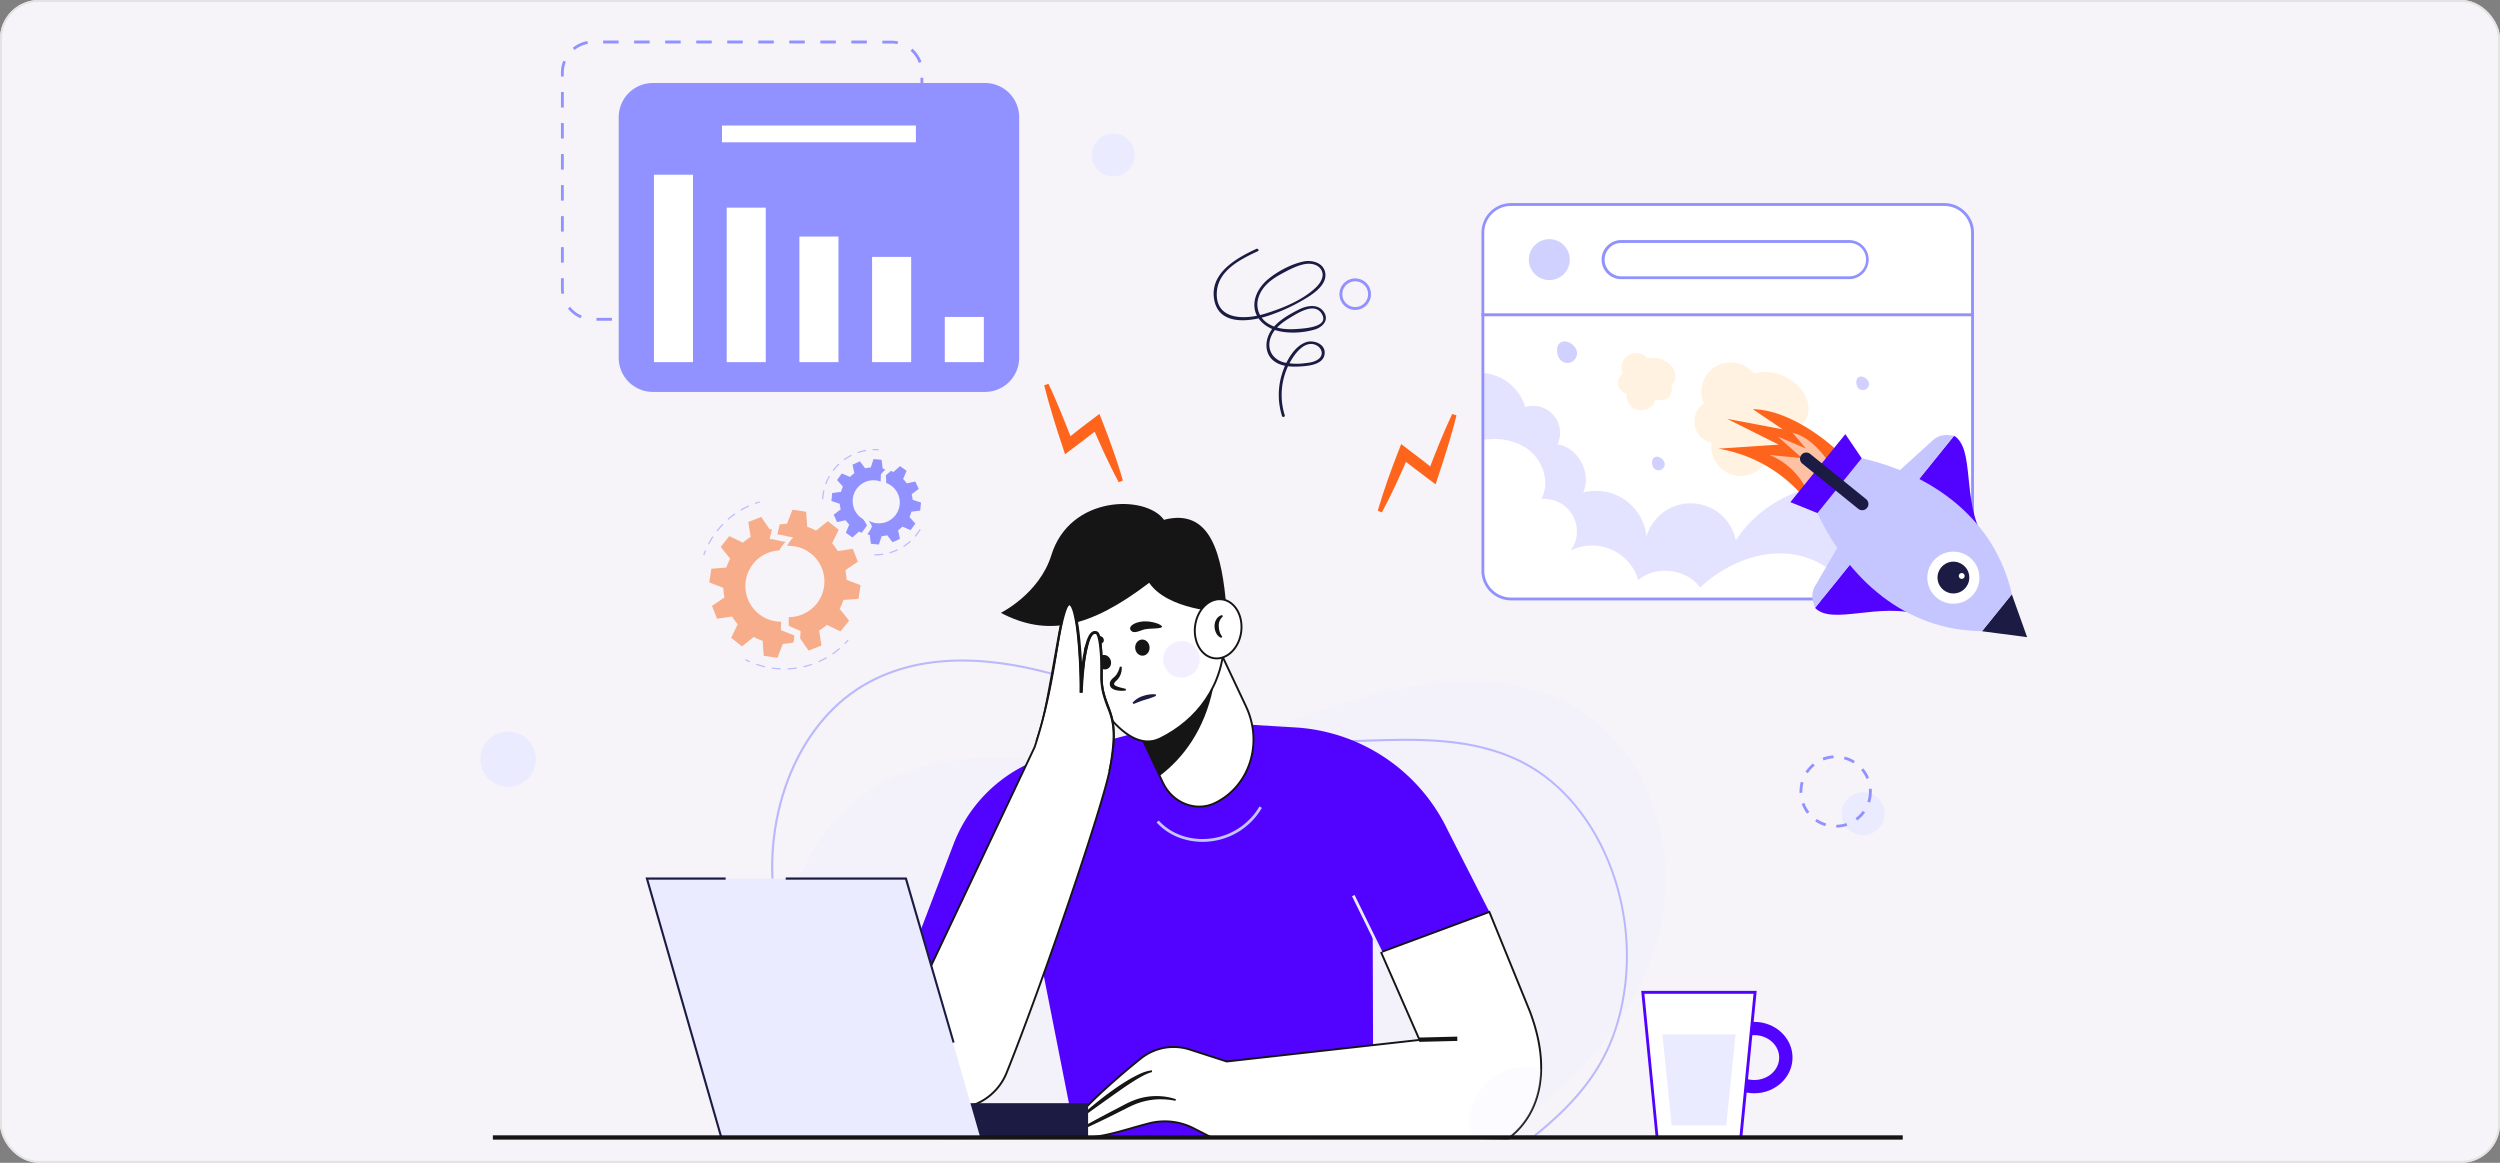 <svg xmlns="http://www.w3.org/2000/svg" xmlns:xlink="http://www.w3.org/1999/xlink" width="1290" height="600" viewBox="0 0 1290 600">
  <rect x="0" y="0" width="1290" height="600" fill="#808080" stroke="none"/>
  <defs>
    <clipPath id="clip-path">
      <path id="Path_15819" data-name="Path 15819" d="M1926.2,623.4a14.584,14.584,0,0,0,14.566,14.566H2164.3a14.584,14.584,0,0,0,14.566-14.566V491.3H1926.2Z" transform="translate(-1926.2 -491.3)"/>
    </clipPath>
  </defs>
  <g id="_19_Seven_Ways_1290" data-name="19_Seven Ways_1290" transform="translate(-1 3)">
    <g id="blog-02-1" transform="translate(1 -3)" fill="#f6f4f8" stroke="#e3e3e3" stroke-width="1">
      <rect width="1290" height="600" rx="20" stroke="none"/>
      <rect x="0.5" y="0.5" width="1289" height="599" rx="19.5" fill="none"/>
    </g>
    <g id="Group_13714" data-name="Group 13714" transform="translate(160.385 132.73)">
      <g id="Group_13683" data-name="Group 13683" transform="translate(238.491 204.557)">
        <path id="Path_15807" data-name="Path 15807" d="M1250.5,1272.005c2.955-1.738,5.875-3.546,8.8-5.423,36.919-23.709,68.589-58.647,79.018-101.233s-4.519-92.785-41.995-115.59c-32.574-19.815-74.291-16.1-111-5.736-36.711,10.394-72.031,26.8-109.993,30.731-44.915,4.658-93.1-8.1-133.911,11.264-45.3,21.519-65.7,80.27-51.033,128.209,6.709,21.971,19.572,41.334,36.154,57.152Z" transform="translate(-880.113 -1024.244)" fill="#ebebff" opacity="0.3"/>
        <path id="Path_15808" data-name="Path 15808" d="M958.186,1250.556l-.139-.07c-2.885-1.843-5.771-3.72-8.517-5.632-40.222-27.846-67.442-65.426-76.654-105.821-10.812-47.522,6.4-98.451,40.882-121.083,26.907-17.625,63.166-19.676,107.838-6.084,11.611,3.546,23.257,7.822,34.555,11.959,23.153,8.482,47.105,17.278,71.718,20.024,15.261,1.7,31.148,1.147,46.514.591,28.263-.973,57.5-2.016,83.19,11.125,42.238,21.588,64.487,81.834,49.573,134.258-6.431,22.631-19.537,40.535-43.768,59.863l-.139.1h-.208ZM968.2,1004.08c-20.789,0-38.8,4.937-53.78,14.775-34.138,22.388-51.138,72.83-40.43,119.9,9.143,40.118,36.189,77.489,76.2,105.161q4.067,2.816,8.343,5.527l304.393-.765c23.952-19.12,36.885-36.85,43.246-59.168,14.775-51.937-7.231-111.592-49.017-132.972-25.447-13-54.545-11.994-82.669-11.02-15.4.556-31.357,1.112-46.688-.626-24.752-2.746-48.774-11.577-72-20.094-11.264-4.137-22.91-8.413-34.486-11.924C1002.023,1007.035,984.259,1004.08,968.2,1004.08Z" transform="translate(-869.665 -1003.003)" fill="#9192ff" opacity="0.6"/>
      </g>
      <g id="Group_13686" data-name="Group 13686" transform="translate(687.479 375.56)">
        <g id="Group_13684" data-name="Group 13684" transform="translate(38.588 15.991)">
          <path id="Path_15809" data-name="Path 15809" d="M2291.946,1577.75c-10.881,0-19.746-8.274-19.746-18.425s8.865-18.425,19.746-18.425,19.746,8.274,19.746,18.425S2302.827,1577.75,2291.946,1577.75Zm0-30c-7.092,0-12.863,5.18-12.863,11.576s5.771,11.576,12.863,11.576,12.863-5.18,12.863-11.576S2299.038,1547.749,2291.946,1547.749Z" transform="translate(-2272.2 -1540.9)" fill="#5203ff"/>
        </g>
        <g id="Group_13685" data-name="Group 13685">
          <path id="Path_15810" data-name="Path 15810" d="M2214.146,1571.951H2170.97L2163.6,1497h57.951Z" transform="translate(-2162.766 -1496.27)" fill="#fff"/>
          <path id="Path_15811" data-name="Path 15811" d="M2213.276,1571.311h-44.533L2161.2,1494.9h59.585Zm-43.212-1.46h41.856l7.231-73.456h-56.317Z" transform="translate(-2161.2 -1494.9)" fill="#5203ff"/>
        </g>
        <path id="Path_15812" data-name="Path 15812" d="M2225.556,1606.5H2197.4l-4.8-47h37.788Z" transform="translate(-2181.684 -1537.042)" fill="#ebebff"/>
      </g>
      <g id="Group_13688" data-name="Group 13688" transform="translate(130.073 -114.797)">
        <path id="Path_15813" data-name="Path 15813" d="M420.413,583.983h-8v-1.495h8a15.255,15.255,0,0,0,5.284-.939l.521,1.391A17.471,17.471,0,0,1,420.413,583.983Zm-16.026,0h-8v-1.495h8Zm-15.991,0h-8v-1.495h8Zm-16.026,0h-8v-1.495h8Zm-15.991,0h-8v-1.495h8Zm-16.026,0h-8v-1.495h8Zm-15.991,0h-8v-1.495h8Zm-16.026,0h-8v-1.495h8Zm-15.991,0h-8v-1.495h8Zm-16.026,0h-8v-1.495h8Zm-16.13-1.286a16.726,16.726,0,0,1-6.605-5.006l1.147-.9a15.15,15.15,0,0,0,6.014,4.554ZM433,578.178l-1.112-.973a15.166,15.166,0,0,0,3.337-6.779l1.46.313A17.051,17.051,0,0,1,433,578.178Zm-182.789-8.065A17.811,17.811,0,0,1,250,567.4v-5.388h1.46V567.4a14.483,14.483,0,0,0,.209,2.468ZM436.96,562.6H435.5v-8h1.46Zm-185.5-8.621H250v-8h1.46Zm185.5-7.37H435.5v-8h1.46Zm-185.5-8.621H250v-8h1.46Zm185.5-7.4H435.5v-8h1.46Zm-185.5-8.621H250v-8h1.46Zm185.5-7.37H435.5v-8h1.46Zm-185.5-8.621H250v-8h1.46Zm185.5-7.4H435.5v-8h1.46Zm-185.5-8.621H250v-8h1.46Zm185.5-7.4H435.5v-8h1.46Zm-185.5-8.587H250v-8h1.46Zm185.5-7.4H435.5v-8h1.46Zm-185.5-8.621H250v-1.947a16.455,16.455,0,0,1,1.182-6.188l1.356.556a14.759,14.759,0,0,0-1.078,5.632Zm183.171-7.022a15.432,15.432,0,0,0-4.241-6.258l.973-1.112a16.511,16.511,0,0,1,4.658,6.848Zm-177.609-6.64-.939-1.147a16.513,16.513,0,0,1,7.544-3.476l.278,1.46A15.416,15.416,0,0,0,257.022,444.267Zm166.623-3.025a14.611,14.611,0,0,0-3.233-.348h-4.589v-1.46h4.554a17.642,17.642,0,0,1,3.581.382Zm-15.818-.382h-8V439.4h8Zm-15.991,0h-8V439.4h8Zm-16.026,0h-8V439.4h8Zm-15.991,0h-8V439.4h8Zm-16.026,0h-8V439.4h8Zm-15.991,0h-8V439.4h8Zm-16.026,0h-8V439.4h8Zm-16.026,0h-8V439.4h8Zm-15.991,0h-8V439.4h8Z" transform="translate(-250 -439.4)" fill="#9192ff"/>
        <path id="Path_15814" data-name="Path 15814" d="M524.711,661.793H353.325A17.626,17.626,0,0,1,335.7,644.167V520.025A17.626,17.626,0,0,1,353.325,502.4H524.711a17.626,17.626,0,0,1,17.625,17.625V644.167A17.626,17.626,0,0,1,524.711,661.793Z" transform="translate(-305.907 -480.499)" fill="#9192ff"/>
        <g id="Group_13687" data-name="Group 13687" transform="translate(47.974 69.215)">
          <rect id="Rectangle_3782" data-name="Rectangle 3782" width="20.163" height="96.713" fill="#fff"/>
          <rect id="Rectangle_3783" data-name="Rectangle 3783" width="20.163" height="79.714" transform="translate(37.545 17)" fill="#fff"/>
          <rect id="Rectangle_3784" data-name="Rectangle 3784" width="20.163" height="64.8" transform="translate(75.055 31.913)" fill="#fff"/>
          <rect id="Rectangle_3785" data-name="Rectangle 3785" width="20.163" height="54.301" transform="translate(112.566 42.412)" fill="#fff"/>
          <rect id="Rectangle_3786" data-name="Rectangle 3786" width="20.163" height="23.327" transform="translate(150.076 73.387)" fill="#fff"/>
        </g>
        <rect id="Rectangle_3787" data-name="Rectangle 3787" width="100.051" height="8.656" transform="translate(83.086 43.837)" fill="#fff"/>
      </g>
      <g id="Group_13689" data-name="Group 13689" transform="translate(379.401 -7.385)">
        <path id="Path_15815" data-name="Path 15815" d="M1401.478,416.645c-10.429,4.832-24.335,12.619-21.693,26.421,2.607,13.558,18.946,11.124,28.506,7.857a92.977,92.977,0,0,0,20.2-9.664c4.1-2.607,9.838-7.161,8.448-12.758-1.182-4.832-6.779-6.223-11.09-5.354-6.223,1.286-13.349,5.076-18.216,9.073-4.415,3.615-7.891,9.282-7.022,15.227.8,5.423,5.284,9.282,10.255,10.985,6.223,2.121,14.636,1.669,20.858-.209,3.789-1.147,7.3-4.589,4.832-8.691-2.955-4.867-9.039-3.685-13.245-1.53-5.7,2.885-12.446,6.675-15.3,12.724-2.155,4.589-1.808,10.29,2.364,13.627,4.067,3.268,9.977,3.268,14.914,2.885,4.1-.313,10.777-1.182,11.437-6.327.661-5.215-5.736-7.579-9.8-6.049-6.292,2.4-10.255,10.151-12.167,16.165a36.539,36.539,0,0,0-.035,21.832c.278.9,1.7.522,1.425-.382a35,35,0,0,1,3.024-27.846c2.329-4.033,6.953-10.394,12.446-8.621,2.955.939,5.041,4.45,2.433,7.057-1.842,1.842-4.936,2.294-7.37,2.538a31.119,31.119,0,0,1-10.916-.382c-6.049-1.564-9.073-7.022-6.814-13,1.843-4.867,6.327-7.926,10.638-10.5,4.067-2.433,12.2-7.509,15.713-1.495,3.928,6.744-8.865,7.439-12.376,7.718-5.145.382-10.6.209-15.122-2.642a11.508,11.508,0,0,1-5.18-13.627c1.738-5.458,6.292-9.108,11.159-11.785,3.789-2.086,8.239-4.519,12.48-5.354,3.025-.591,6.814-.1,8.621,2.746,2.155,3.407-.417,7.161-2.885,9.491-6.953,6.536-17.417,10.673-26.386,13.419-9.352,2.885-24.682,3.511-24.543-10.255.1-11.889,11.889-17.764,21.206-22.11.834-.313.069-1.6-.8-1.182Z" transform="translate(-1292.007 -416.563)" fill="#1b1b43"/>
        <path id="Path_15816" data-name="Path 15816" d="M1130.125,617.1c2.4,5.041,4.554,10.151,6.675,15.261l3.094,7.718,2.955,7.752-4.45-1.321,7.439-5.84c2.468-1.947,5.006-3.824,7.544-5.736l3.024-2.329,1.391,3.511c1.008,2.538,1.947,5.076,2.92,7.613s1.877,5.11,2.781,7.683c.869,2.573,1.808,5.145,2.607,7.752q1.3,3.859,2.4,7.822l-2.121.869c-1.321-2.4-2.573-4.832-3.755-7.266-1.217-2.433-2.364-4.9-3.546-7.37-1.112-2.468-2.294-4.937-3.372-7.44s-2.19-4.971-3.268-7.474l4.45,1.182c-2.5,1.947-4.936,3.894-7.474,5.806l-7.544,5.7-3.2,2.433-1.217-3.72-2.607-7.891-2.468-7.926c-1.6-5.319-3.129-10.638-4.485-16.061Z" transform="translate(-1127.9 -547.385)" fill="#fe641b"/>
        <path id="Path_15817" data-name="Path 15817" d="M1663.7,662.6c-1.321,5.423-2.851,10.742-4.485,16.061l-2.468,7.926-2.607,7.891-1.217,3.72-3.2-2.433-7.544-5.667c-2.5-1.912-4.971-3.893-7.474-5.806l4.45-1.182c-1.043,2.5-2.155,4.971-3.268,7.474-1.078,2.5-2.26,4.937-3.372,7.44-1.182,2.468-2.329,4.936-3.546,7.37s-2.469,4.867-3.755,7.266l-2.121-.869q1.147-3.963,2.4-7.822c.834-2.607,1.738-5.145,2.607-7.752.938-2.538,1.842-5.11,2.781-7.683.973-2.538,1.912-5.076,2.92-7.613l1.391-3.511,3.024,2.329c2.5,1.912,5.041,3.789,7.544,5.736l7.439,5.84-4.45,1.321,2.955-7.752,3.094-7.718c2.121-5.145,4.311-10.255,6.675-15.261Z" transform="translate(-1450.949 -576.611)" fill="#fe641b"/>
      </g>
      <g id="Group_13702" data-name="Group 13702" transform="translate(605.054 -30.935)">
        <g id="Group_13696" data-name="Group 13696">
          <g id="Group_13692" data-name="Group 13692" transform="translate(0.73 57.604)">
            <g id="Group_13690" data-name="Group 13690" clip-path="url(#clip-path)">
              <path id="Path_15818" data-name="Path 15818" d="M1926.2,623.4a14.584,14.584,0,0,0,14.566,14.566H2164.3a14.584,14.584,0,0,0,14.566-14.566V491.3H1926.2Z" transform="translate(-1926.2 -491.3)" fill="#fff"/>
            </g>
            <g id="Group_13691" data-name="Group 13691" clip-path="url(#clip-path)">
              <path id="Path_15820" data-name="Path 15820" d="M1783.153,598.622c1.182-10.742,10.777-19.955,21.554-20.719s21.554,7.022,24.265,17.486a13.944,13.944,0,0,1,16.756,19.259c10.742,1.7,17.834,15.018,13.21,24.856a26.109,26.109,0,0,1,32.678,22.77,23.736,23.736,0,0,1,46.1,1.912c32.018-48.7,116.112-34.625,140.064,19.4l-34.764,88.3-206.219,4.693L1743.8,670.9Z" transform="translate(-1807.209 -547.762)" fill="#d1d1ff" opacity="0.6"/>
              <path id="Path_15821" data-name="Path 15821" d="M1823.163,689.871c7.544-5.632,15.713-10.777,24.856-13s19.5-1.182,26.907,4.658c7.4,5.806,10.846,16.93,6.362,25.2a16.847,16.847,0,0,1,15.157,26.629,24.751,24.751,0,0,1,34.833,15.192c9.212-7.718,24.856-5.84,31.948,3.894,15.3-14.566,38.693-22.6,58.125-14.253,11.263,4.832,19.885,14.531,25.69,25.343,5.84,10.777,9.178,22.7,12.48,34.486l-175.141,15.852-73.282-23.5Z" transform="translate(-1851.113 -611.652)" fill="#fff"/>
              <path id="Path_15822" data-name="Path 15822" d="M2285.71,568.914a22.751,22.751,0,0,0-15.018-1.112,15.14,15.14,0,0,0-26.977,9.456,14.951,14.951,0,0,0,1.286,6.118,11.13,11.13,0,0,0,4,20.128,12.817,12.817,0,0,0-.139,2.016,15.15,15.15,0,0,0,29.9,3.476,11.29,11.29,0,0,0,5.389,1.391,11.112,11.112,0,0,0,11.124-11.124,10.772,10.772,0,0,0-.765-4,12.512,12.512,0,0,0,3.615-4.763C2301.285,582.75,2295.757,573.12,2285.71,568.914Z" transform="translate(-2130.976 -537.487)" fill="#fff2e0"/>
              <path id="Path_15823" data-name="Path 15823" d="M2149.679,551.607a11.565,11.565,0,0,0-7.579-.556,7.638,7.638,0,0,0-12.932,7.891,5.615,5.615,0,0,0,2.016,10.151,9.846,9.846,0,0,0-.069,1.008,7.628,7.628,0,0,0,15.053,1.773,5.519,5.519,0,0,0,2.711.7,5.593,5.593,0,0,0,5.6-5.6,5.475,5.475,0,0,0-.383-2.016,5.862,5.862,0,0,0,1.808-2.4C2157.535,558.594,2154.719,553.727,2149.679,551.607Z" transform="translate(-2056.998 -528.419)" fill="#fff2e0"/>
              <path id="Path_15824" data-name="Path 15824" d="M2046.388,535.785a4.715,4.715,0,0,1-.973,4.346c-2.712,3.372-7.509,1.877-8.726-1.912a7.414,7.414,0,0,1-.209-4.589C2038.218,528.415,2045.171,531.439,2046.388,535.785Z" transform="translate(-1997.961 -517.117)" fill="#d1d1ff"/>
              <path id="Path_15825" data-name="Path 15825" d="M2183.661,705.134a2.974,2.974,0,0,1-.626,2.746,3.177,3.177,0,0,1-5.528-1.217,4.675,4.675,0,0,1-.139-2.92C2178.516,700.441,2182.9,702.387,2183.661,705.134Z" transform="translate(-2089.938 -628.757)" fill="#d1d1ff"/>
              <path id="Path_15826" data-name="Path 15826" d="M2486.861,586.162a2.976,2.976,0,0,1-.626,2.746,3.176,3.176,0,0,1-5.527-1.217,4.675,4.675,0,0,1-.139-2.92C2481.682,581.5,2486.1,583.416,2486.861,586.162Z" transform="translate(-2287.733 -551.155)" fill="#d1d1ff"/>
            </g>
          </g>
          <path id="Path_15828" data-name="Path 15828" d="M2162.928,637.329H1939.4a15.3,15.3,0,0,1-15.3-15.3V489.2h254.124V622.068A15.311,15.311,0,0,1,2162.928,637.329ZM1925.56,490.66V622.033a13.85,13.85,0,0,0,13.836,13.836h223.532a13.85,13.85,0,0,0,13.836-13.836V490.66Z" transform="translate(-1924.1 -432.326)" fill="#9192ff"/>
          <g id="Group_13695" data-name="Group 13695">
            <g id="Group_13693" data-name="Group 13693">
              <path id="Path_15829" data-name="Path 15829" d="M2164.3,327.7H1940.766a14.584,14.584,0,0,0-14.566,14.566v42.308h252.664V342.266A14.584,14.584,0,0,0,2164.3,327.7Z" transform="translate(-1925.47 -326.97)" fill="#fff"/>
              <path id="Path_15830" data-name="Path 15830" d="M2178.224,383.934H1924.1V340.9a15.3,15.3,0,0,1,15.3-15.3h223.532a15.3,15.3,0,0,1,15.3,15.3Zm-252.664-1.46h251.169V340.9a13.85,13.85,0,0,0-13.836-13.836H1939.361a13.85,13.85,0,0,0-13.836,13.836v41.578Z" transform="translate(-1924.1 -325.6)" fill="#9192ff"/>
            </g>
            <circle id="Ellipse_769" data-name="Ellipse 769" cx="10.568" cy="10.568" r="10.568" transform="translate(24.439 18.599)" fill="#d1d1ff"/>
            <g id="Group_13694" data-name="Group 13694" transform="translate(62.088 19.085)">
              <path id="Path_15831" data-name="Path 15831" d="M2231.793,401.3H2114.152a9.332,9.332,0,0,1-9.351-9.352h0a9.332,9.332,0,0,1,9.351-9.352h117.641a9.332,9.332,0,0,1,9.352,9.352h0A9.354,9.354,0,0,1,2231.793,401.3Z" transform="translate(-2104.07 -381.87)" fill="#fff"/>
              <path id="Path_15832" data-name="Path 15832" d="M2230.423,400.663H2112.782a10.082,10.082,0,1,1,0-20.163h117.641a10.082,10.082,0,0,1,0,20.163Zm-117.641-18.7a8.621,8.621,0,0,0,0,17.243h117.641a8.621,8.621,0,0,0,0-17.243Z" transform="translate(-2102.7 -380.5)" fill="#9192ff"/>
            </g>
          </g>
        </g>
        <g id="Group_13701" data-name="Group 13701" transform="translate(122.195 106.343)">
          <g id="Group_13697" data-name="Group 13697">
            <path id="Path_15833" data-name="Path 15833" d="M2335.846,651.872s-21.206-19.954-42.412-20.372l15.4,10.394-28.68-5.423,26.629,13.315-31.183,2.086a73.285,73.285,0,0,1,43.663,24.543Z" transform="translate(-2275.6 -631.5)" fill="#fe641b"/>
            <path id="Path_15834" data-name="Path 15834" d="M2383.713,683.708s-8.934-14.914-20.093-17.208l6.953,8.169-14.566-6.223,12.55,11.124-16.756-1.6c8.517,3.511,15.435,9.873,20.3,20.024Z" transform="translate(-2325.31 -654.333)" fill="#fff" opacity="0.6"/>
          </g>
          <g id="Group_13700" data-name="Group 13700" transform="translate(37.197 12.863)">
            <g id="Group_13698" data-name="Group 13698" transform="translate(55.17 0.464)">
              <path id="Path_15835" data-name="Path 15835" d="M2600.15,723.741c-11.333-19.85-4.276-46.1-15.192-52.841L2563.3,697.738Z" transform="translate(-2555.652 -670.53)" fill="#5203ff"/>
              <path id="Path_15836" data-name="Path 15836" d="M2570.606,670.2l-2.816-.313a10.467,10.467,0,0,0-8.17,2.677L2541.3,689.221l7.648,7.787Z" transform="translate(-2541.3 -669.834)" fill="#c5c5ff"/>
            </g>
            <g id="Group_13699" data-name="Group 13699" transform="translate(11.325 57.013)">
              <path id="Path_15837" data-name="Path 15837" d="M2474.057,879.757c-21.8-6.918-45.992,5.527-54.857-3.72l21.658-26.838Z" transform="translate(-2417.801 -843.394)" fill="#5203ff"/>
              <path id="Path_15838" data-name="Path 15838" d="M2416.574,865.143l-.869-2.677a10.391,10.391,0,0,1,.9-8.552L2429.02,832.5l9.247,5.84Z" transform="translate(-2415.176 -832.5)" fill="#c5c5ff"/>
            </g>
            <path id="Path_15839" data-name="Path 15839" d="M2690.292,928.41,2682.4,906.3,2667,925.351Z" transform="translate(-2568.131 -823.631)" fill="#1b1b43"/>
            <path id="Path_15840" data-name="Path 15840" d="M2422.8,732.6c15.887,34,45.158,60.559,84.928,60.941l15.4-19.051c-8.76-38.8-40.883-61.81-77.454-70.188Z" transform="translate(-2408.825 -691.855)" fill="#c5c5ff"/>
            <path id="Path_15841" data-name="Path 15841" d="M2419.415,680.98l-8.448-12.48L2382.6,703.612l13.975,5.632Z" transform="translate(-2382.6 -668.5)" fill="#5203ff"/>
            <path id="Path_15842" data-name="Path 15842" d="M2397.656,697.048h0a3.207,3.207,0,0,1,4.52-.487l28.854,23.327a3.207,3.207,0,0,1,.487,4.519h0a3.207,3.207,0,0,1-4.519.487l-28.889-23.327A3.234,3.234,0,0,1,2397.656,697.048Z" transform="translate(-2391.955 -686.341)" fill="#1b1b43"/>
            <circle id="Ellipse_770" data-name="Ellipse 770" cx="13.454" cy="13.454" r="13.454" transform="translate(70.301 87.17) rotate(-88.461)" fill="#fff"/>
            <circle id="Ellipse_771" data-name="Ellipse 771" cx="8.204" cy="8.204" r="8.204" transform="translate(75.098 66.731) rotate(-6.079)" fill="#1b1b43"/>
            <path id="Path_15843" data-name="Path 15843" d="M2633.161,877.382a1.507,1.507,0,1,1,2.121-.209A1.527,1.527,0,0,1,2633.161,877.382Z" transform="translate(-2545.695 -803.022)" fill="#fff"/>
          </g>
        </g>
      </g>
      <g id="Group_13709" data-name="Group 13709" transform="translate(290.823 124.335)">
        <g id="Group_13703" data-name="Group 13703" transform="translate(0 111.752)">
          <path id="Path_15844" data-name="Path 15844" d="M1231.5,1096.829l-51.312-3.129-66.955,17.695a75.4,75.4,0,0,0-51.207,46.027L1020.2,1266.963l82.217-72.83,22.631,114.686,153.587-.487-.487-159.219Z" transform="translate(-1020.2 -1093.7)" fill="#5203ff"/>
          <path id="Path_15845" data-name="Path 15845" d="M1465.644,1239.386c-9.317,0-17.973-3.615-23.744-10.012l1.112-.974c6.153,6.849,15.852,10.36,25.969,9.352a33.9,33.9,0,0,0,26-16.652l1.251.765a35.336,35.336,0,0,1-27.116,17.347A28.749,28.749,0,0,1,1465.644,1239.386Z" transform="translate(-1295.3 -1176.811)" fill="#c5c5ff"/>
        </g>
        <g id="Group_13705" data-name="Group 13705" transform="translate(66.225)">
          <path id="Path_15846" data-name="Path 15846" d="M1423.831,1035.722c-9.838,4.762-21.9.069-26.873-10.464l-1.669-3.546-16.93-35.946L1368,963.761l50.025-24.161,21.8,46.271C1448.791,1004.852,1441.63,1027.1,1423.831,1035.722Z" transform="translate(-1313.316 -881.419)" fill="#fff" stroke="#151515" stroke-width="1"/>
          <path id="Path_15847" data-name="Path 15847" d="M1442.328,1045.6c-4.415,21.449-15.4,36.12-27.5,45.228l-16.93-35.946Z" transform="translate(-1332.822 -950.569)" fill="#151515"/>
          <path id="Path_15848" data-name="Path 15848" d="M1385.577,889.464c0,25.9-14.6,43.629-33.13,52.806-19.051,9.421-38.97-26.768-48.461-50.929-9.873-25.1,17.278-43.942,40.013-43.942S1385.577,863.6,1385.577,889.464Z" transform="translate(-1270.195 -821.271)" fill="#fff" stroke="#151515" stroke-width="1"/>
          <path id="Path_15849" data-name="Path 15849" d="M1327.09,825.693c-2.225-26.594-7.613-51.694-32.226-45.3-9.352-13.036-48.5-12.793-58.09,18.216C1230.585,818.6,1210.7,828.4,1210.7,828.4c23.883,12.55,45.888,7.857,76.55-15.5,9.595,14.045,36.919,15.018,36.919,15.018Z" transform="translate(-1210.7 -772.239)" fill="#151515"/>
          <path id="Path_15868" data-name="Path 15868" d="M15.331,0C23.8,0,30.662,5.37,30.662,11.994S23.8,23.987,15.331,23.987,0,18.617,0,11.994,6.864,0,15.331,0Z" transform="translate(98.287 78.087) rotate(-82.692)" fill="#fff" stroke="#151515" stroke-width="1"/>
          <path id="Path_15850" data-name="Path 15850" d="M1532.176,937.8a5.948,5.948,0,0,0-2.086,4.971,9.924,9.924,0,0,0,.452,2.816,6.447,6.447,0,0,0,1.321,2.5l-.452.73a4.848,4.848,0,0,1-2.677-2.5,7.928,7.928,0,0,1-.834-3.546,6.619,6.619,0,0,1,.973-3.581,4.78,4.78,0,0,1,2.955-2.19Z" transform="translate(-1417.629 -879.723)" fill="#151515"/>
          <g id="Group_13704" data-name="Group 13704" transform="translate(42.912 60.552)">
            <ellipse id="Ellipse_773" data-name="Ellipse 773" cx="3.72" cy="4.172" rx="3.72" ry="4.172" transform="translate(26.134 9.634) rotate(-3.794)" fill="#151515"/>
            <ellipse id="Ellipse_774" data-name="Ellipse 774" cx="3.372" cy="3.789" rx="3.372" ry="3.789" transform="translate(6.044 18.753) rotate(-21.148)" fill="#151515"/>
            <path id="Path_15851" data-name="Path 15851" d="M1419.03,949.159c.069,1.182-6.153.8-8.8,1.356-2.295.487-5.771,2.712-7.335.487-1.425-2.016,2.121-4.276,6.536-4.554C1413.816,946.169,1418.961,948.011,1419.03,949.159Z" transform="translate(-1378.787 -946.419)" fill="#151515"/>
            <path id="Path_15852" data-name="Path 15852" d="M1334.3,976.125c.7.973,3.859-2.329,5.7-3.2,1.564-.73,4.867-.661,4.311-3.163-.487-2.26-3.894-2.329-6.466-.417C1335.237,971.223,1333.6,975.151,1334.3,976.125Z" transform="translate(-1334.138 -960.488)" fill="#151515"/>
            <path id="Path_15853" data-name="Path 15853" d="M1406.2,1058.98a12.086,12.086,0,0,1,5.527-3.511,16.655,16.655,0,0,1,6.4-.834l.174.834a40.815,40.815,0,0,1-5.875,2.051c-1.912.591-3.755,1.321-5.667,2.12Z" transform="translate(-1381.148 -1016.992)" fill="#1b1b43"/>
            <path id="Path_15854" data-name="Path 15854" d="M1378.579,1013.669a9.145,9.145,0,0,1-.974,4.9,9.349,9.349,0,0,1-1.564,2.086,8.138,8.138,0,0,0-1.286,1.425,1.028,1.028,0,0,0-.069.591.5.5,0,0,0,.035.208c0,.035.07.1.1.174a4.635,4.635,0,0,0,1.564.869,39.638,39.638,0,0,0,4.345,1.147l-.035.869a14.363,14.363,0,0,1-4.867-.139,5.6,5.6,0,0,1-2.573-1.217,3.289,3.289,0,0,1-.556-.8,2.879,2.879,0,0,1-.243-.939,3.328,3.328,0,0,1,.278-1.7,7.581,7.581,0,0,1,1.808-2.016,8.149,8.149,0,0,0,1.391-1.53,12.628,12.628,0,0,0,1.7-4Z" transform="translate(-1359.124 -990.245)" fill="#151515"/>
            <circle id="Ellipse_775" data-name="Ellipse 775" cx="9.456" cy="9.456" r="9.456" transform="matrix(0.012, -1, 1, 0.012, 40.741, 28.956)" fill="#f0e9ff" opacity="0.73"/>
          </g>
        </g>
        <path id="Path_15855" data-name="Path 15855" d="M1713.619,1156.2a93.368,93.368,0,0,0-78.6-53.084l-6.918-.417,51.068,116.32,55.9-20.754Z" transform="translate(-1416.77 -987.819)" fill="#5203ff"/>
        <g id="Group_13706" data-name="Group 13706" transform="translate(12.408 50.846)">
          <path id="Path_15856" data-name="Path 15856" d="M1161.89,961.45c-.556-8.482.939-28.437-4.241-26.212s-6.466,31.009-6.466,31.009-.73-47.974-6.292-45.784c-5.527,2.225-5.527,36.919-17.729,73.839l-68.415,144.479a29.445,29.445,0,0,0,21.032,41.508h0a29.467,29.467,0,0,0,32.922-17.938c17.729-44.046,50.268-139.056,53.432-157.55,2.573-15.122,1.912-21.693.9-25.586C1165.4,972.818,1162.307,968.09,1161.89,961.45Z" transform="translate(-1055.893 -919.733)" fill="#fff" stroke="#151515" stroke-width="1"/>
          <path id="Path_15857" data-name="Path 15857" d="M1262.2,989.87a127.443,127.443,0,0,0,4.728-17.591c1.251-5.945,2.294-11.959,3.407-17.938l3.2-18.008c.556-2.99,1.147-6.014,1.843-8.969.347-1.495.73-2.99,1.217-4.45a19.28,19.28,0,0,1,.834-2.225,8.961,8.961,0,0,1,.626-1.112,2.333,2.333,0,0,1,1.286-1.008h-.069a4.262,4.262,0,0,1,.661-.07,2.936,2.936,0,0,1,.591.174,2.069,2.069,0,0,1,.765.661,5.6,5.6,0,0,1,.834,1.425,19.167,19.167,0,0,1,.973,2.92,56.674,56.674,0,0,1,1.182,5.875c.626,3.928,1.043,7.857,1.356,11.785.626,7.891.973,15.783.9,23.674l-1.669-.035c.174-4.485.521-8.9,1.043-13.349a69.759,69.759,0,0,1,2.538-13.21,17.329,17.329,0,0,1,1.425-3.2,5.509,5.509,0,0,1,1.286-1.425,2.781,2.781,0,0,1,2.121-.556,3.063,3.063,0,0,1,.521.174,1.368,1.368,0,0,1,.556.278,1.991,1.991,0,0,1,.278.243,1.478,1.478,0,0,1,.174.243,1.441,1.441,0,0,1,.243.452,8.821,8.821,0,0,1,.556,1.7c.278,1.112.452,2.225.626,3.337a95.893,95.893,0,0,1,.7,13.384c0,2.26-.139,4.45.035,6.605a34.2,34.2,0,0,0,1.147,6.431,65.759,65.759,0,0,0,2.051,6.258,40.341,40.341,0,0,1,2.051,6.4,45.785,45.785,0,0,1,.661,13.419,80.245,80.245,0,0,1-2.433,13.141l-.626-.174A79.155,79.155,0,0,0,1302,992.1a43.345,43.345,0,0,0-.869-13.071,39.522,39.522,0,0,0-2.051-6.223c-.8-2.086-1.53-4.206-2.155-6.362a39.138,39.138,0,0,1-1.217-6.64c-.209-2.26-.07-4.519-.07-6.709a97.88,97.88,0,0,0-.765-13.176,32.541,32.541,0,0,0-.626-3.2,7.6,7.6,0,0,0-.487-1.425c-.035-.1-.1-.174-.139-.278a1.05,1.05,0,0,0-.1-.139c.035-.035-.1-.069-.208-.069-.1-.035-.174-.07-.278-.1-.66-.1-1.356.487-1.877,1.356a15.385,15.385,0,0,0-1.251,2.885,69.732,69.732,0,0,0-2.4,12.9c-.487,4.38-.765,8.8-.939,13.21l-1.669-.035c.069-7.857-.174-15.713-.8-23.535-.313-3.928-.7-7.822-1.286-11.681-.313-1.947-.661-3.859-1.147-5.736a16.155,16.155,0,0,0-.9-2.677,4.229,4.229,0,0,0-.626-1.112,1.3,1.3,0,0,0-.313-.313c-.035,0-.07-.035-.1-.035-.035.035-.035.035-.069,0h-.07a1.243,1.243,0,0,0-.452.452,5.528,5.528,0,0,0-.487.9,20.9,20.9,0,0,0-.8,2.051c-.452,1.425-.834,2.885-1.217,4.345-.7,2.955-1.321,5.91-1.877,8.9l-3.3,17.973q-1.616,9.021-3.65,17.938a130.615,130.615,0,0,1-5.076,17.625Z" transform="translate(-1190.479 -918.5)" fill="#151515"/>
        </g>
        <g id="Group_13708" data-name="Group 13708" transform="translate(100.65 201.743)">
          <path id="Union_18" data-name="Union 18" d="M208.575,116.6l-4.66-.07h-.1l-.014-.031-129.205.031-9.6-4.9a32.708,32.708,0,0,0-22.77-2.573c-13.837,3.477-29.271,9.7-41.09,6.363C-5.884,113.435,21.2,88.927,37.85,75.611a27.073,27.073,0,0,1,25.2-4.588l19.084,6.153,99.484-11.122-.023-.072L161.747,20.755,217.648,0l20.857,51.207c4.277,11.3,6.016,21.276,5.876,29.932-.243,17-7.648,28.889-16.965,35.738Z" transform="translate(0 8.739)" fill="#fff" stroke="#151515" stroke-width="1"/>
          <g id="Group_13707" data-name="Group 13707" transform="translate(4.615 90.504)">
            <path id="Path_15860" data-name="Path 15860" d="M1323,1668.846c3.963-2.329,8-4.519,12.028-6.675,4.033-2.19,8.1-4.241,12.167-6.4a47.989,47.989,0,0,1,6.362-2.885,32.326,32.326,0,0,1,13.906-1.669,30.836,30.836,0,0,1,6.848,1.46l-.243.834a36.423,36.423,0,0,0-6.709-.765,33.02,33.02,0,0,0-6.675.452,37.33,37.33,0,0,0-6.431,1.7,53.319,53.319,0,0,0-6.118,2.816c-4.1,2.016-8.169,4.137-12.306,6.084-4.137,1.982-8.274,3.963-12.48,5.806Z" transform="translate(-1323 -1637.802)" fill="#151515"/>
            <path id="Path_15861" data-name="Path 15861" d="M1329.2,1636.609c2.677-2.538,5.458-4.9,8.309-7.2,2.851-2.329,5.771-4.519,8.76-6.64a107.794,107.794,0,0,1,9.282-5.945c3.268-1.7,6.57-3.581,10.429-3.928l.069.869a20.3,20.3,0,0,0-4.867,2.016c-1.6.8-3.129,1.773-4.658,2.712-3.059,1.912-6.014,4-9,6.084s-5.91,4.241-8.9,6.327c-2.955,2.121-5.91,4.276-8.9,6.4Z" transform="translate(-1327.045 -1612.9)" fill="#151515"/>
          </g>
          <rect id="Rectangle_3788" data-name="Rectangle 3788" width="19.711" height="2.225" transform="matrix(1, -0.025, 0.025, 1, 181.366, 73.573)" fill="#151515"/>
          <rect id="Rectangle_3789" data-name="Rectangle 3789" width="1.46" height="32.435" transform="translate(146.789 0.644) rotate(-26.155)" fill="#ebebff"/>
          <path id="Path_15862" data-name="Path 15862" d="M1943.484,1608.943c-.243,17-7.648,28.889-16.965,35.737l-18.842-.278v-.07a28.75,28.75,0,0,1,17.243-34.59,28.277,28.277,0,0,1,10.464-1.947A27.174,27.174,0,0,1,1943.484,1608.943Z" transform="translate(-1699.103 -1519.065)" fill="#f4efff" opacity="0.2"/>
        </g>
      </g>
      <g id="Group_13711" data-name="Group 13711" transform="translate(173.703 317.052)">
        <g id="Group_13710" data-name="Group 13710" transform="translate(0.73 0.556)">
          <rect id="Rectangle_3790" data-name="Rectangle 3790" width="84.163" height="17.73" transform="translate(143.471 115.903)" fill="#1b1b43"/>
          <path id="Path_15863" data-name="Path 15863" d="M857.412,1461.833H723.779L685.4,1328.2H819.033Z" transform="translate(-685.4 -1328.2)" fill="#ebebff"/>
        </g>
        <path id="Path_15864" data-name="Path 15864" d="M721.888,1460.928,683.3,1326.6h41.334v1.113H684.76l38.171,132.9Z" transform="translate(-683.3 -1326.6)" fill="#1b1b43"/>
        <path id="Path_15865" data-name="Path 15865" d="M977.51,1411.911,953,1327.712H891.4V1326.6h62.436l24.717,85.033Z" transform="translate(-819.056 -1326.6)" fill="#1b1b43"/>
      </g>
      <g id="Group_13713" data-name="Group 13713" transform="translate(85.615 -69.543)">
        <circle id="Ellipse_776" data-name="Ellipse 776" cx="11.09" cy="11.09" r="11.09" transform="translate(315.629 21.259) rotate(-73.435)" fill="#ebebff"/>
        <circle id="Ellipse_777" data-name="Ellipse 777" cx="14.288" cy="14.288" r="14.288" transform="translate(0 336.219) rotate(-76.714)" fill="#ebebff"/>
        <g id="Group_13712" data-name="Group 13712" transform="translate(683.559 323.603)">
          <circle id="Ellipse_778" data-name="Ellipse 778" cx="11.09" cy="11.09" r="11.09" transform="translate(21.727 18.946)" fill="#ebebff"/>
          <path id="Path_15866" data-name="Path 15866" d="M2415.181,1182.667l-.034-1.46a17.663,17.663,0,0,0,5.214-.9l.487,1.391A18.3,18.3,0,0,1,2415.181,1182.667Zm-5.7-.765a18.5,18.5,0,0,1-5.215-2.5l.834-1.217a17.424,17.424,0,0,0,4.8,2.294Zm16.478-2.92-.869-1.182a17.477,17.477,0,0,0,3.719-3.789l1.217.869A18.973,18.973,0,0,1,2425.958,1178.982Zm-25.865-3.511a18.806,18.806,0,0,1-2.781-5.041l1.39-.522a17.467,17.467,0,0,0,2.573,4.658Zm32.5-5.736-1.39-.452a16.731,16.731,0,0,0,.8-5.249c0-.452,0-.9-.034-1.356l1.46-.1c.034.487.069.973.069,1.46A19.744,19.744,0,0,1,2432.6,1169.735Zm-36.4-4.971v-.73a20.2,20.2,0,0,1,.661-5.006l1.425.382a17,17,0,0,0-.625,4.589v.661Zm34.521-7.231a16.75,16.75,0,0,0-2.747-4.519l1.113-.939a18.376,18.376,0,0,1,2.99,4.936Zm-30.245-2.92-1.217-.8a19.656,19.656,0,0,1,3.859-4.276l.939,1.147A16.747,16.747,0,0,0,2400.476,1154.612Zm23.5-5.11a16.75,16.75,0,0,0-4.867-2.086l.382-1.425a18.333,18.333,0,0,1,5.284,2.294Zm-15.366-1.495-.521-1.391a18.344,18.344,0,0,1,5.632-1.217l.07,1.46A18.942,18.942,0,0,0,2408.61,1148.007Z" transform="translate(-2396.2 -1145.4)" fill="#9192ff"/>
        </g>
        <path id="Path_15867" data-name="Path 15867" d="M1721.435,453.67a8.135,8.135,0,1,1,8.135-8.135A8.145,8.145,0,0,1,1721.435,453.67Zm0-14.775a6.64,6.64,0,1,0,6.64,6.64A6.662,6.662,0,0,0,1721.435,438.895Z" transform="translate(-1267.144 -359.926)" fill="#9192ff"/>
      </g>
      <path id="Path_15869" data-name="Path 15869" d="M0,0H727.5V2.225H0Z" transform="translate(94.928 450.094)" fill="#151515"/>
      <g id="Group_13655" data-name="Group 13655" transform="translate(217.009 81.057) rotate(11)">
        <g id="Group_13650" data-name="Group 13650" transform="translate(59.217 5.132)">
          <g id="Group_13648" data-name="Group 13648" transform="translate(21.347 1.368)">
            <path id="Path_15742" data-name="Path 15742" d="M4.981,9.894a10.731,10.731,0,0,1,9.037,10.54A10.75,10.75,0,0,1,.109,30.779a.078.078,0,0,0-.075.135A9.243,9.243,0,0,1,2.079,33.29,13.274,13.274,0,0,1,.47,37.7a13.289,13.289,0,0,0,1.353.165l1.413,4.33,4.15-.391.586-4.526a16.323,16.323,0,0,0,2.721-1.007L14.078,39.3l3.4-2.421-1.759-4.21a17.651,17.651,0,0,0,1.849-2.24l4.466.947,1.744-3.789-3.624-2.767a16.6,16.6,0,0,0,.481-2.872l4.33-1.413-.391-4.15L20.047,15.8a16.317,16.317,0,0,0-1.007-2.721L22.077,9.7,19.656,6.3l-4.21,1.759a17.639,17.639,0,0,0-2.24-1.849l.947-4.466L10.364,0,7.6,3.624c-.481-.12-.977-.226-1.473-.3C5.748,4.2,4.109,5.774,4.109,6.09,4.139,6.42,4.831,8.51,4.981,9.894Z" fill="#9192ff"/>
          </g>
          <g id="Group_13649" data-name="Group 13649" transform="translate(0 0)">
            <path id="Path_15744" data-name="Path 15744" d="M2.932,10.811,1.188,14.6l3.624,2.767a16.6,16.6,0,0,0-.481,2.872L0,21.652.391,25.8l4.526.586A16.317,16.317,0,0,0,5.924,29.11L2.887,32.493l2.421,3.4,4.21-1.759a17.639,17.639,0,0,0,2.24,1.849l-.947,4.466L14.6,42.191l2.767-3.624c.5.135,1.007.226,1.519.316.587-1.4,1.88-3.744,1.88-4.315a21.942,21.942,0,0,0-2.586-2.737A10.744,10.744,0,0,1,20.7,10.991a10.147,10.147,0,0,1,2.706.09c-.15-1.383-.677-3.5-.451-3.924.451-.812,1.233-1.789,1.609-2.646q-.7-.113-1.4-.18L21.757,0l-4.15.391-.586,4.526A16.319,16.319,0,0,0,14.3,5.924L10.916,2.887l-3.4,2.421,1.759,4.21a17.643,17.643,0,0,0-1.849,2.24Z" fill="#9192ff"/>
          </g>
        </g>
        <g id="Group_13651" data-name="Group 13651" transform="translate(5.448 45.894)">
          <path id="Path_15746" data-name="Path 15746" d="M0,31.155l.316,7.127,7.668,1.383a29.873,29.873,0,0,0,1.5,4.736L4,49.935l3.834,6.014L15.171,53.3a29.791,29.791,0,0,0,3.669,3.368L16.855,64.2l6.33,3.293,5.037-5.954a27.986,27.986,0,0,0,4.857,1.068l2.045,7.518,7.127-.316,1.383-7.668a29.858,29.858,0,0,0,4.736-1.5l.481-.211a18.2,18.2,0,0,0-.271-3.654c-2.451-.481-7.187-1.353-7.187-1.353-.5-1.248-.466-2.827-.857-4.315A18.386,18.386,0,0,1,32.658,15.2a19.708,19.708,0,0,1,2.361-5.037c-2.586.421-5.5-.2-8.12.15a.261.261,0,0,1-.286-.256c.12-1.639.165-3.323.18-4.992-.361.135-.737.271-1.1.421L20.163,0,14.149,3.834,16.8,11.172a29.776,29.776,0,0,0-3.368,3.669L5.894,12.856,2.6,19.186l5.954,5.037A27.974,27.974,0,0,0,7.488,29.08Z" fill="#f8ad8a"/>
        </g>
        <g id="Group_13652" data-name="Group 13652" transform="translate(35.504 38.842)">
          <path id="Path_15748" data-name="Path 15748" d="M8.136,14.6a20.026,20.026,0,0,0-2.075,4.6,18.377,18.377,0,1,1,7.864,35.891c.316,1.459.466,2.917.857,4.315.06.226,6.27,1.489,6.436,1.579.24.045.271,2.18.631,3.834L27.277,70.1l6.014-3.834-2.646-7.338a29.788,29.788,0,0,0,3.368-3.669l7.533,1.985,3.293-6.33-5.954-5.037a27.984,27.984,0,0,0,1.068-4.857l7.518-2.045-.316-7.127-7.668-1.383a29.862,29.862,0,0,0-1.5-4.736l5.488-5.533-3.834-6.014L32.3,16.825a29.764,29.764,0,0,0-3.669-3.368l1.985-7.533-6.33-3.293L19.247,8.586a27.982,27.982,0,0,0-4.857-1.068L12.346,0,5.219.316,3.835,7.984A28.986,28.986,0,0,0,.182,9.067C.167,10.736.121,12.4,0,14.044a.244.244,0,0,0,.286.271c2.436-.316,5.142.2,7.593-.075A.244.244,0,0,1,8.136,14.6Z" fill="#f8ad8a"/>
        </g>
        <g id="Group_13653" data-name="Group 13653" transform="translate(31.594 99.666)">
          <path id="Path_15750" data-name="Path 15750" d="M.328,2.358a.289.289,0,0,1-.18-.06.336.336,0,0,1-.09-.466C.418,1.29.779.719,1.11.163a.339.339,0,0,1,.451-.12.339.339,0,0,1,.12.451c-.346.571-.707,1.143-1.068,1.7A.326.326,0,0,1,.328,2.358Z" transform="translate(48.632)" fill="#bdbdff"/>
          <path id="Path_15751" data-name="Path 15751" d="M4.425,17.051h0c-1.4-.06-2.782-.181-4.135-.361A.336.336,0,0,1,0,16.314a.348.348,0,0,1,.376-.286,40.57,40.57,0,0,0,4.075.346.325.325,0,0,1,.316.346A.383.383,0,0,1,4.425,17.051Zm4.1-.03a.331.331,0,0,1-.015-.662c1.353-.075,2.722-.21,4.06-.406a.334.334,0,0,1,.09.662c-1.353.2-2.752.331-4.12.406Zm8.135-1.188a.322.322,0,0,1-.316-.256.331.331,0,0,1,.241-.406c1.323-.316,2.631-.707,3.909-1.143a.333.333,0,1,1,.211.631c-1.293.451-2.631.842-3.97,1.173Zm7.759-2.676a.346.346,0,0,1-.3-.2.33.33,0,0,1,.165-.436c1.233-.556,2.451-1.188,3.639-1.865a.33.33,0,1,1,.331.571c-1.188.692-2.436,1.323-3.684,1.895A.66.66,0,0,1,24.423,13.157Zm7.127-4.09a.322.322,0,0,1-.271-.135.335.335,0,0,1,.075-.466,40.127,40.127,0,0,0,3.218-2.511.33.33,0,1,1,.436.5c-1.052.887-2.15,1.744-3.278,2.541A.219.219,0,0,1,31.55,9.067Zm6.255-5.338a.306.306,0,0,1-.226-.09.318.318,0,0,1,0-.466c.947-.977,1.849-2,2.706-3.052a.334.334,0,0,1,.466-.045A.332.332,0,0,1,40.8.541a41.265,41.265,0,0,1-2.752,3.1A.4.4,0,0,1,37.805,3.729Z" transform="translate(6.012 5.034)" fill="#bdbdff"/>
          <path id="Path_15752" data-name="Path 15752" d="M2.257,1.16a.137.137,0,0,1-.075-.015Q1.212.919.243.648A.312.312,0,0,1,.017.242.312.312,0,0,1,.423.017C1.055.2,1.7.363,2.333.5a.323.323,0,0,1,.241.391A.321.321,0,0,1,2.257,1.16Z" transform="translate(0 19.828)" fill="#bdbdff"/>
        </g>
        <g id="Group_13654" data-name="Group 13654" transform="translate(0 38.214)">
          <path id="Path_15753" data-name="Path 15753" d="M.32,2.611H.275A.325.325,0,0,1,0,2.235C.11,1.573.23.912.35.265A.319.319,0,0,1,.741.01.319.319,0,0,1,1,.4C.862,1.032.756,1.694.651,2.34A.315.315,0,0,1,.32,2.611Z" transform="translate(0 30.12)" fill="#bdbdff"/>
          <path id="Path_15754" data-name="Path 15754" d="M.327,23.594a.191.191,0,0,1-.09-.015.336.336,0,0,1-.226-.406C.4,21.865.869,20.556,1.38,19.278A.334.334,0,0,1,2,19.534c-.511,1.248-.962,2.541-1.353,3.834A.339.339,0,0,1,.327,23.594ZM3.41,16.031a.536.536,0,0,1-.15-.03.328.328,0,0,1-.135-.451A40.088,40.088,0,0,1,5.2,11.986a.328.328,0,0,1,.556.346c-.737,1.128-1.413,2.316-2.045,3.518A.361.361,0,0,1,3.41,16.031ZM7.845,9.159a.359.359,0,0,1-.21-.075.334.334,0,0,1-.06-.466C8.417,7.535,9.334,6.5,10.266,5.49a.33.33,0,1,1,.481.451c-.932.977-1.819,2.015-2.661,3.067A.244.244,0,0,1,7.845,9.159ZM13.469,3.22a.371.371,0,0,1-.256-.12.332.332,0,0,1,.03-.466c1.037-.9,2.12-1.774,3.218-2.571A.334.334,0,1,1,16.852.6a39.762,39.762,0,0,0-3.172,2.541A.3.3,0,0,1,13.469,3.22Z" transform="translate(1.346 3.212)" fill="#bdbdff"/>
          <path id="Path_15755" data-name="Path 15755" d="M.331,1.636A.322.322,0,0,1,.046,1.47a.326.326,0,0,1,.12-.451C.737.688,1.324.358,1.91.042a.327.327,0,0,1,.451.135.328.328,0,0,1-.135.451c-.572.3-1.158.632-1.714.962A.4.4,0,0,1,.331,1.636Z" transform="translate(21.115)" fill="#bdbdff"/>
        </g>
        <path id="Path_15756" data-name="Path 15756" d="M.335,17.776A.336.336,0,0,1,0,17.506a.348.348,0,0,1,.271-.391,25.612,25.612,0,0,0,3.789-1.007.333.333,0,1,1,.21.631A26.786,26.786,0,0,1,.4,17.761.091.091,0,0,1,.335,17.776ZM7.808,15.19a.331.331,0,0,1-.3-.18.341.341,0,0,1,.135-.451,27.278,27.278,0,0,0,3.338-2.06.334.334,0,0,1,.391.541,28.529,28.529,0,0,1-3.413,2.105A.254.254,0,0,1,7.808,15.19Zm6.421-4.631a.32.32,0,0,1-.241-.105.346.346,0,0,1,0-.466,26.824,26.824,0,0,0,2.6-2.932.332.332,0,0,1,.526.406,28.2,28.2,0,0,1-2.661,3.007A.332.332,0,0,1,14.229,10.559ZM19.04,4.274a.342.342,0,0,1-.3-.5A27.41,27.41,0,0,0,20.394.214a.335.335,0,0,1,.421-.2.335.335,0,0,1,.2.421,26.618,26.618,0,0,1-1.684,3.639A.315.315,0,0,1,19.04,4.274Z" transform="translate(86.593 36.463)" fill="#bdbdff"/>
        <path id="Path_15757" data-name="Path 15757" d="M.541,30.888A.338.338,0,0,1,.21,30.6,27.929,27.929,0,0,1,0,27.235c0-.21,0-.436.015-.647a.316.316,0,0,1,.346-.316.316.316,0,0,1,.316.346v.632a26.447,26.447,0,0,0,.2,3.278.348.348,0,0,1-.286.376A.055.055,0,0,0,.541,30.888Zm.18-7.909H.661A.325.325,0,0,1,.391,22.6a28.331,28.331,0,0,1,.962-3.894.333.333,0,0,1,.632.21,27,27,0,0,0-.947,3.8A.312.312,0,0,1,.722,22.979Zm2.466-7.533a.535.535,0,0,1-.15-.03.342.342,0,0,1-.151-.451,28.752,28.752,0,0,1,2.06-3.458.334.334,0,1,1,.541.391,25.449,25.449,0,0,0-2,3.368A.331.331,0,0,1,3.188,15.446ZM7.713,8.966a.331.331,0,0,1-.24-.556,28.253,28.253,0,0,1,2.962-2.722.332.332,0,1,1,.406.526A26.818,26.818,0,0,0,7.954,8.86.3.3,0,0,1,7.713,8.966Zm6.21-4.917a.323.323,0,0,1-.286-.165.336.336,0,0,1,.12-.451,27.485,27.485,0,0,1,3.609-1.744.351.351,0,0,1,.436.18.351.351,0,0,1-.18.436A28.054,28.054,0,0,0,14.1,4,.451.451,0,0,1,13.923,4.049Zm7.353-2.917A.322.322,0,0,1,20.96.876.321.321,0,0,1,21.2.485C22.058.29,22.93.124,23.8,0a.336.336,0,0,1,.376.286.336.336,0,0,1-.286.376c-.857.12-1.714.271-2.541.466Z" transform="translate(54.405)" fill="#bdbdff"/>
      </g>
    </g>
  </g>
</svg>
